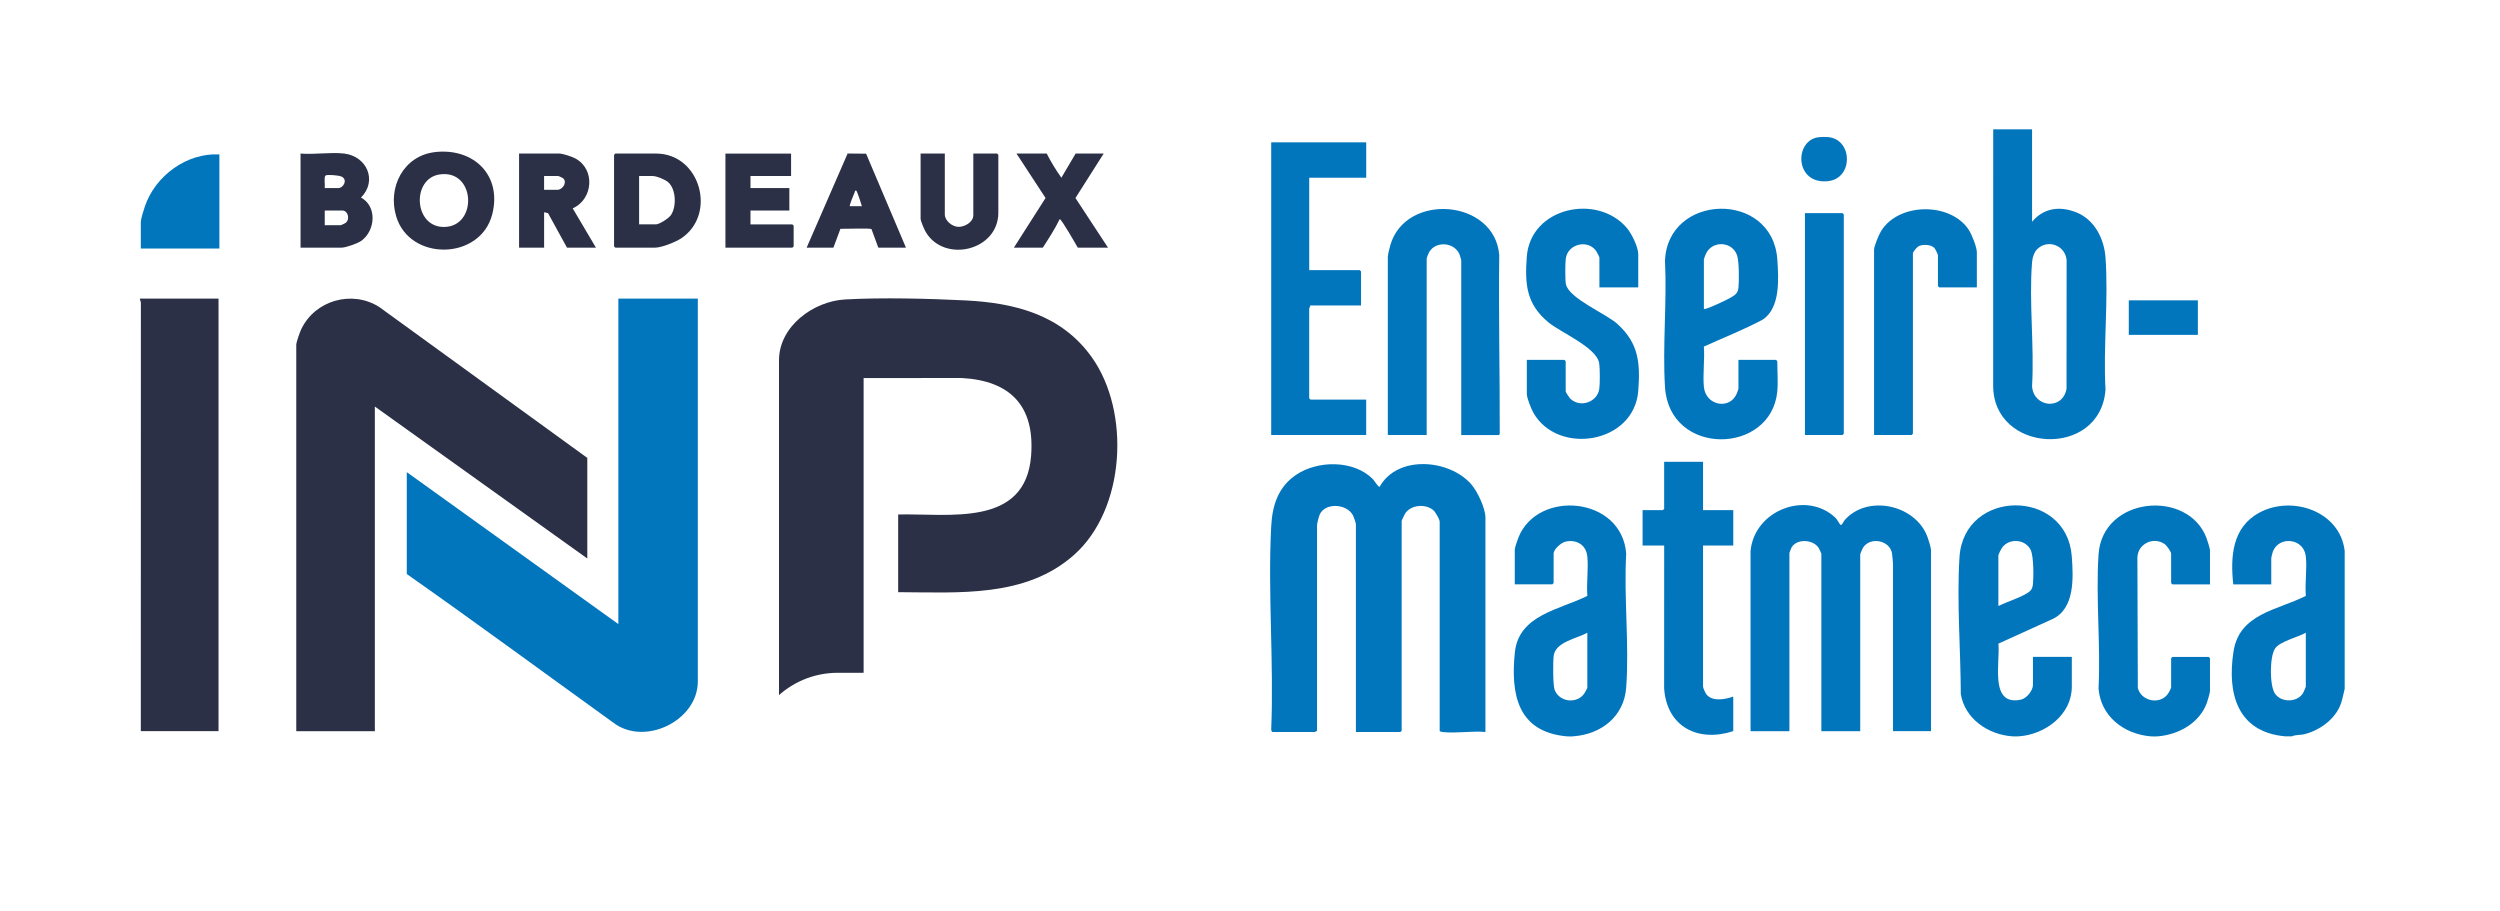 <?xml version="1.0" encoding="UTF-8"?>
<svg id="Calque_1" xmlns="http://www.w3.org/2000/svg" xmlns:xlink="http://www.w3.org/1999/xlink" version="1.1" viewBox="0 0 1128.8 411.49">
  <!-- Generator: Adobe Illustrator 29.2.1, SVG Export Plug-In . SVG Version: 2.1.0 Build 116)  -->
  <defs>
    <style>
      .st0 {
        filter: url(#drop-shadow-14);
      }

      .st0, .st1 {
        fill: #fff;
      }

      .st1 {
        filter: url(#drop-shadow-13);
      }

      .st2 {
        fill: #0276bd;
      }

      .st3 {
        fill: #2b3046;
      }
    </style>
    <filter id="drop-shadow-13" x="18.95" y="14.38" width="1087.92" height="366.24" filterUnits="userSpaceOnUse">
      <feOffset dx="2" dy="2"/>
      <feGaussianBlur result="blur" stdDeviation="2"/>
      <feFlood flood-color="#000" flood-opacity=".2"/>
      <feComposite in2="blur" operator="in"/>
      <feComposite in="SourceGraphic"/>
    </filter>
    <filter id="drop-shadow-14" x="332.15" y="297.58" width="102" height="74.88" filterUnits="userSpaceOnUse">
      <feOffset dx="-2" dy="-2"/>
      <feGaussianBlur result="blur1" stdDeviation="2"/>
      <feFlood flood-color="#000" flood-opacity=".2"/>
      <feComposite in2="blur1" operator="in"/>
      <feComposite in="SourceGraphic"/>
    </filter>
  </defs>
  <path class="st1" d="M1098.39,243.89c-2.05-17.05-10.8-32.11-24.65-42.41-11.46-8.53-25.86-13.22-40.53-13.22h0c-10.49,0-20.82,2.4-30.02,6.95-3.23-1.61-6.62-2.96-10.14-4.03,21.78-.36,39.33-18.12,39.33-39.98v-15.59c0-22.09-17.91-40-40-40h-5.46c-5.25-15.06-15.62-27.39-29.4-34.51v-2.69c0-22.09-17.91-40-40-40h-17.55c-15.97,0-29.76,9.37-36.17,22.91-8.13-10.79-20.04-17.59-33.56-19.14-2.03-.23-4.25-.35-6.58-.35-3.43,0-6.65.25-9.57.74-13.55,2.27-25.55,10.25-32.93,21.89-1.95,3.08-3.54,6.37-4.78,9.8-10.74.14-21.17,2.76-30.41,7.56-9.41-4.93-20.08-7.59-31.18-7.59h0c-11.5,0-22.25,2.78-31.6,7.69-8.41-4.32-17.84-6.87-27.53-7.43-4.36-17.36-20.07-30.22-38.79-30.22h-42.89c-18.56,0-34.16,12.64-38.68,29.78-6-14.49-20.26-24.69-36.92-24.71h-12.72c-2.21,0-4.39.18-6.53.54-2.14-.35-4.32-.54-6.53-.54h-13.65c-1.47,0-2.91.1-4.35.26-1.67-.19-3.17-.26-4.42-.26h-10.72c-2.19,0-4.34.18-6.43.51-2.09-.34-4.24-.51-6.43-.51h-10.92c-4.34,0-8.52.7-12.43,1.98-3.74-1.2-7.69-1.86-11.75-1.91l-8.34-.09c-.15,0-.31,0-.46,0-4.42,0-8.72.75-12.77,2.12-4.01-1.35-8.29-2.09-12.76-2.09h-29.63c-4.95,0-9.7.91-14.07,2.55-5.51-1.66-11.32-2.55-17.32-2.55h-18.33c-4.19,0-8.29.67-12.18,1.91-3.96-1.08-8.52-1.91-13.17-1.91h-18.13c-4.77,0-9.35.84-13.59,2.37-6.54-2.12-13.52-3.25-20.76-3.25h0c-2.66,0-5.36.15-8.03.45-6.01.67-11.78,2.23-17.19,4.54-4.59-1.92-9.52-3.23-14.68-3.84-2.88-.34-5.88-.51-9.17-.51-2.83,0-5.41.12-7.69.23-1.54.07-3,.14-3.97.14-.15,0-.24,0-.3,0-1.09-.09-2.19-.13-3.28-.13-9.97,0-19.63,3.73-27.04,10.53-.76.7-1.48,1.43-2.18,2.18-1.62-.26-3.27-.45-4.95-.54-1.12-.06-2.27-.09-3.4-.09h0c-13.76,0-27.55,4.61-38.85,12.99-11,8.16-19.1,19.22-23.42,31.99-2.45,7.25-3.5,12.9-3.5,18.89v4.05c-5.73,6.92-9.18,15.81-9.18,25.5v.39c0,1.93.14,3.86.42,5.77l-.03,189.14c0,10.61,4.21,20.79,11.71,28.29,7.5,7.5,17.68,11.72,28.29,11.72h35.09c6.3,0,12.25-1.46,17.55-4.05,5.3,2.59,11.25,4.05,17.55,4.05h35.48c22.09,0,40-17.91,40-40v-3.47c4.94,3.58,9.86,7.15,14.74,10.68,9.46,6.86,19.24,13.96,28.91,20.93,10.55,7.97,23.24,12.18,36.77,12.18,12.57,0,24.91-3.64,35.57-10.37,4.29,3.8,9.4,6.69,15.04,8.37l89.68-60.99c10.69-.19,22.7-.96,34.94-3.71,18.22-4.09,33.99-12,46.87-23.52,9.02-8.07,16.35-18.02,21.78-29.33-.17,11.9.09,23.68.36,35.19.33,14.45.65,28.1.12,41.24-.27,5.8.69,11.68,2.8,17.12,4.56,11.73,14.01,20.58,25.92,24.27,3.83,1.19,7.82,1.79,11.84,1.79h19.11c2.59,0,5.75-.26,9.24-1.08,2.98.71,6.08,1.08,9.28,1.08h20.08c2.4,0,5.67-.23,9.38-1.13,1.64.38,3.32.67,5.06.88,2.77.33,5.67.48,8.83.48,2.86,0,5.45-.13,7.73-.24,1.49-.07,2.91-.14,3.81-.14h.02s.09,0,.13,0c1.15.1,2.3.15,3.45.15,4.76,0,9.44-.86,13.85-2.48,5.54,2.07,11.89,3.6,19.16,4.27,1.62.15,3.34.22,5.11.22,1.53,0,3.11-.06,4.57-.16,10.37-.77,20.08-3.65,28.65-8.46,9.13,5.14,19.65,7.9,30.66,7.9,5.1,0,10.24-.59,15.35-1.74.77.04,1.55.07,2.34.07h17.55c2.46,0,4.87-.22,7.21-.65,2.34.43,4.75.65,7.21.65h17.55c2.53,0,5.01-.24,7.41-.68,2.4.45,4.88.68,7.41.68h17.16c4.75,0,9.31-.83,13.54-2.36,6.3,2.48,13.08,4.07,20.2,4.59,1.45.11,2.95.16,4.47.16s3.03-.05,4.46-.16c9.38-.68,18.53-3.35,26.79-7.7,7.94,4.16,16.81,6.8,25.96,7.64,1.7.15,3.5.23,5.37.23s3.67-.08,5.36-.23c8.72-.79,17.15-3.18,24.79-6.97,6.86,3.43,15.2,6.04,25.28,6.96,1.46.13,2.89.2,4.38.2.75,0,1.4-.02,1.9-.03.16,0,.32,0,.48,0,3.01,0,6.01-.34,8.93-1.01,1.31-.15,2.92-.39,4.69-.77,18.99-4.11,35.8-17.17,43.88-34.1,2.86-6,4.07-11.36,4.79-14.56.08-.37.16-.74.26-1.11.82-3.23,1.24-6.56,1.24-9.89v-62.37c0-1.59-.1-3.18-.28-4.76Z"/>
  <g>
    <polygon class="st3" points="63.19 134.83 98.67 134.83 98.67 330.13 63.58 330.13 63.61 136.53 63.19 135.22 63.19 134.83"/>
    <path class="st2" d="M917.52,58.42v41.71c5.22-6.27,12.57-7.22,20.03-4.23,8.19,3.28,12.52,11.89,13.13,20.39,1.39,19.29-1.08,40.21,0,59.67-2.32,31.4-51.26,28.86-50.72-2.34l.02-115.21h17.55ZM919.99,112.35c-1.63,1.52-2.32,4.12-2.49,6.28-1.4,17.92,1.08,37.65.02,55.76.65,9.67,13.83,10.99,15.56,1.14l.04-58.05c-.55-6.56-8.26-9.65-13.13-5.12Z"/>
    <path class="st2" d="M710.47,332.47c-.92.07-2.21.08-3.12,0-22.09-2.02-25.34-18.94-23.35-37.96,1.78-16.95,20.3-19.24,32.72-25.45-.45-5.74.55-12.22-.02-17.87-.52-5.11-4.81-7.72-9.77-6.65-2.03.44-5.44,3.41-5.44,5.48v13.25s-.54.58-.58.58h-16.96v-15.79c0-.75,1.27-4.41,1.65-5.37,8.73-21.86,46.72-18.51,48.66,7.3-1.12,19.7,1.44,40.94,0,60.45-.96,13.04-11.21,21.08-23.8,22.01ZM716.7,285.69c-4.62,2.62-14.31,4.07-15.17,10.37-.35,2.53-.4,13.35.44,15.48,2.22,5.66,10.45,6.4,13.58,1.26.25-.42,1.16-2.07,1.16-2.35v-24.75Z"/>
    <path class="st2" d="M1058.67,248.66v62.37c-.71,2.79-1.13,5.71-2.39,8.33-2.94,6.15-9.65,10.81-16.23,12.23-1.6.35-3.66.13-5.17.88-1.03-.07-2.1.09-3.12,0-21.61-1.98-26.22-19.36-23.29-38.29,2.66-17.18,19.73-18.61,32.67-25.12-.5-5.68.61-12.31-.02-17.87-.93-8.27-12.21-9.35-14.91-2.04-.13.35-.69,2.63-.69,2.82v11.89h-17.16c-1.35-12.54-.49-25.81,11.83-32.42,14.72-7.9,36.33-.67,38.47,17.22ZM1041.12,285.69c-3.48,1.98-11.56,3.88-13.82,7.04-2.57,3.61-2.63,17.04,0,20.61,2.96,4.02,10.15,3.85,12.66-.55.2-.35,1.16-2.59,1.16-2.74v-24.36Z"/>
    <path class="st2" d="M908.55,332.47c-10.89-.8-21.34-7.87-23.21-19.09-.06-19.99-1.86-41.9-.59-61.82,1.99-31.06,48.43-31.16,50.7-.37.71,9.58,1.45,23.6-8.7,28.32l-24.45,11.11c.97,8.03-4.28,28.35,10.18,25.29,2.54-.54,5.44-4.08,5.44-6.65v-12.67h17.55v13.45c0,12.72-12.03,21.56-23.79,22.42-.94.07-2.18.07-3.12,0ZM902.31,273.61c3.99-1.91,9.09-3.46,12.84-5.68,1.84-1.09,2.56-2.08,2.77-4.24.32-3.33.34-12.58-1.03-15.38-2.41-4.92-9.58-5.4-12.8-1.17-.45.59-1.79,3.15-1.79,3.67v22.81Z"/>
    <path class="st2" d="M970.94,332.47c-12.03-1.09-22.42-9.04-23.41-21.62,1-19.79-1.28-40.81,0-60.46,1.72-26.33,40.51-29.64,48.77-7.4.36.98,1.55,4.69,1.55,5.47v15.4h-16.96s-.58-.54-.58-.58v-13.25c0-.97-2.06-3.79-2.99-4.42-5.18-3.49-12.26.09-12.24,6.35l.19,58.71c1.66,6.32,10.82,7.77,14.04,1.9.21-.38,1-1.91,1-2.12v-13.25s.54-.58.58-.58h16.38s.58.54.58.58v14.81c0,.79-1.03,4.3-1.37,5.25-3.33,9.2-12.6,14.35-22.02,15.21-.99.09-2.52.09-3.51,0Z"/>
    <path class="st3" d="M405.54,267.37v-35.08c23.19-.49,57.63,5.87,60.04-26.71,1.66-22.36-9.44-33.71-31.37-34.9l-44.27.02v159.44h-38.21v-167.43c0-15.38,15.53-26.7,29.81-27.5,16.84-.94,37.32-.4,54.2.42,22.5,1.1,43.62,6.49,57.29,25.76,17.48,24.64,15.1,68.44-7.95,89.04-21.87,19.55-52.15,17.04-79.55,16.95Z"/>
    <path class="st2" d="M315.08,134.83v172.89c0,17.72-24.18,29.5-38.34,18.44-31.01-22.34-61.8-45.01-93.07-66.98v-46l95.53,68.61v-146.97h35.87Z"/>
    <path class="st3" d="M265.17,252.17l-95.92-68.61v146.58h-35.48v-174.45c0-1.19,1.65-5.8,2.27-7.09,6.24-13.02,22.87-17.74,35.13-10.03l94.01,68.19v45.42Z"/>
    <path class="st2" d="M574.58,330.52c-.43-.13-.64-.9-.6-1.34,1.25-30.18-1.59-61.61,0-91.65.5-9.39,3.14-17.63,11.2-23.11,9.73-6.62,26.04-6.8,34.65,1.86.65.66,2.33,3.53,3.1,3.53,7.99-14.43,31.38-12.54,41.34-1.18,2.77,3.16,6.43,10.84,6.43,15.01v96.87c-6.08-.57-13.36.72-19.32.02-.39-.05-1.34-.18-1.34-.6v-94.34c0-1.14-1.96-4.47-2.92-5.27-3.51-2.93-9.98-2.42-12.61,1.44-.28.41-1.63,3.21-1.63,3.44v94.73s-.54.58-.58.58h-20.08v-93.75c0-.6-.98-3.42-1.35-4.11-2.82-5.29-12.67-5.84-15.05-.19-.37.89-1.15,3.88-1.15,4.69v92.97c-.38-.13-.85.39-.97.39h-19.11Z"/>
    <path class="st2" d="M790.4,248.85c1.72-18.59,25.39-27.48,38.4-15.01.64.62,1.93,2.93,2.16,3.11.65.54,1.49-1.61,1.95-2.13,10.27-11.63,31.66-6.99,37.22,7.21.52,1.32,1.76,5.21,1.76,6.43v81.67h-17.16v-75.43c0-.83-.29-3.64-.42-4.64-.82-6.13-9.93-7.94-13.16-2.7-.3.49-1.23,2.66-1.23,3.06v79.72h-17.55v-80.11c0-.17-1.01-2.33-1.23-2.67-2.5-3.81-9.75-4.26-12.19-.23-.15.25-1,2.37-1,2.51v80.5h-17.55v-81.28Z"/>
    <path class="st2" d="M802.49,176.73c-2.77,28.74-48.74,29.57-50.71-1.93-1.16-18.55.92-38.28,0-56.95,1-30.64,48.48-32.03,50.71-.76.61,8.61,1.46,22.05-6.65,27.26-8.57,4.55-17.68,8.12-26.52,12.15.47,5.87-.55,12.5.03,18.27.84,8.36,11.59,10.36,14.77,3.08.16-.37.82-2.12.82-2.3v-13.06h16.96s.58.54.58.58c0,4.26.4,9.53,0,13.64ZM769.35,139.5c.43.07.78-.05,1.18-.18,2.38-.75,9.06-3.82,11.25-5.13,1.87-1.11,2.9-1.95,3.16-4.25.34-3,.31-11.93-.6-14.61-2.2-6.48-11.23-6.8-14.05-.81-.2.43-.95,2.29-.95,2.55v22.42Z"/>
    <path class="st2" d="M659.78,196.42v-78.94c0-.24-.64-2.29-.81-2.69-2.35-5.46-10.72-6.12-13.7-.9-.24.43-1.09,2.51-1.09,2.81v79.72h-17.55v-80.5c0-.98.85-4.29,1.19-5.43,7.03-23.65,47-20.6,49.12,4.64-.34,26.83.3,53.68.22,80.5,0,.33-.14.8-.42.8h-16.96Z"/>
    <path class="st2" d="M616.88,64.27v15.98h-25.74v41.71h22.81s.58.54.58.58v15.4h-23.01c.21.5-.39,1.15-.39,1.36v40.54s.54.58.58.58h25.15v15.98h-42.89V64.27h42.89Z"/>
    <path class="st2" d="M739.71,129.76h-17.55v-13.45c0-.37-1.21-2.64-1.56-3.12-3.9-5.22-12.72-2.99-13.61,3.54-.28,2.04-.34,9.68.05,11.57,1.34,6.5,18.1,13.27,23.31,18.02,9.56,8.71,10.29,17.53,9.37,30.04-1.78,24.12-36.53,29.39-47.4,9.93-.97-1.74-2.92-6.55-2.92-8.39v-15.4h16.96s.58.54.58.58v13.64c0,.34,1.67,2.89,2.13,3.33,4.43,4.22,12.22,1.53,13.05-4.53.31-2.31.32-9.31-.06-11.57-1.19-7.1-17.42-13.85-22.92-18.41-9.99-8.28-10.68-17.2-9.76-29.65,1.65-22.36,31.92-28.74,45.26-12.86,2.1,2.5,5.06,8.49,5.06,11.7v15.01Z"/>
    <path class="st2" d="M768.96,208.5v21.83h13.65v15.98h-13.65v63.74c0,.56,1.1,2.96,1.55,3.51,2.77,3.4,8.5,2.2,12.09.97v15.59c-15.85,5.19-30.01-1.88-31.21-19.28l.02-64.53h-9.75v-15.98h9.16s.58-.54.58-.58v-21.25h17.55Z"/>
    <path class="st2" d="M892.56,129.76h-16.96s-.58-.54-.58-.58v-14.03c0-.28-1.23-2.78-1.55-3.13-1.53-1.66-5.24-1.79-7.13-.88-.74.36-2.62,2.58-2.62,3.22v81.47s-.54.58-.58.58h-16.96v-83.62c0-1.72,2.2-6.88,3.2-8.5,7.96-12.94,31.52-13.07,39.63-.4,1.35,2.11,3.58,7.67,3.58,10.07v15.79Z"/>
    <path class="st2" d="M814.97,196.42v-100.19h16.96s.58.54.58.58v99.02s-.54.58-.58.58h-16.96Z"/>
    <path class="st2" d="M99.06,69.72v42.49h-35.48v-11.89c0-1.49,1.3-5.51,1.84-7.12,4.68-13.84,18.91-24.27,33.64-23.48Z"/>
    <path class="st3" d="M196.46,68.66c17.47-1.96,30.3,10.54,25.79,28.13-5.34,20.81-37.23,21.32-43.36.92-3.96-13.19,3.31-27.44,17.57-29.04ZM198.39,78.78c-12.64,1.99-11.58,23.93,2.23,23.7,15.22-.26,14.12-26.27-2.23-23.7Z"/>
    <path class="st3" d="M277.84,69.33h18.33c20.1,0,27.64,27.49,11.4,38.29-2.53,1.68-8.84,4.2-11.79,4.2h-17.94s-.58-.54-.58-.58v-41.32c0-.11.46-.39.58-.58ZM288.57,101.3h7.6c1.56,0,5.78-2.72,6.76-4.16,2.58-3.79,2.36-11.51-1.1-14.75-1.38-1.3-5.4-2.92-7.22-2.92h-6.04v21.83Z"/>
    <path class="st3" d="M155.4,69.33c10.29,1.22,15.11,12.3,7.6,19.87,7.28,3.93,6.58,14.82.19,19.5-1.62,1.19-7.06,3.12-8.97,3.12h-18.52v-42.49c6.22.54,13.62-.72,19.69,0ZM146.63,84.93h6.04c2.48,0,4.55-3.99,1.37-5.27-1.14-.46-6.24-.98-7.05-.41s-.17,4.51-.37,5.68ZM146.63,101.69h7.21c.21,0,2.07-.9,2.35-1.16,1.95-1.75.84-5.47-1.57-5.47h-7.99v6.63Z"/>
    <path class="st3" d="M269.07,111.83h-13.06l-8.57-15.6-1.76-.39v15.98h-11.31v-42.49h18.13c1.61,0,5.66,1.36,7.19,2.17,9.2,4.84,8.17,18.46-1.1,22.58l10.49,17.75ZM245.67,85.71h6.04c2.06,0,4.49-3.04,2.72-5.06-.25-.28-2.1-1.18-2.33-1.18h-6.43v6.24Z"/>
    <path class="st3" d="M357.19,69.33v10.14h-18.33v5.46h17.55v10.14h-17.55v6.24h18.91s.58.54.58.58v9.36s-.54.58-.58.58h-30.22v-42.49h29.63Z"/>
    <path class="st3" d="M472.61,69.33c1.92,3.77,4.21,7.52,6.62,10.91l6.44-10.91h12.67l-12.75,20.08,14.7,22.41h-13.65c-.59-1.02-7.58-13.33-8.18-12.86-2.15,4.45-4.92,8.69-7.61,12.86h-13.06l14.3-22.42-13.13-20.07h13.65Z"/>
    <path class="st3" d="M426.6,69.33v27.48c0,2.86,3.31,5.53,6.08,5.62s6.79-2.07,6.79-5.23v-27.87h10.72s.58.54.58.58v26.12c0,17.09-24.16,22.87-32.68,8.89-.69-1.13-2.42-5.04-2.42-6.16v-29.43h10.92Z"/>
    <path class="st3" d="M364.21,111.83l18.51-42.52,8.34.09,18,42.43h-12.48l-3.08-8.35c-.4-.58-12.24-.08-14.03-.18l-3.17,8.52h-12.09ZM383.71,93.11h5.46c-.28-.91-2.18-6.93-2.54-7.02-.79-.2-.55.36-.75.79-.36.75-2.48,5.94-2.17,6.23Z"/>
    <rect class="st2" x="961.19" y="135.61" width="31.19" height="15.59"/>
    <path class="st2" d="M820.71,62.02c1.27-.21,3.7-.24,4.98-.09,10.91,1.25,11.19,18.71-.4,19.88-14.86,1.5-15.25-18-4.58-19.78Z"/>
  </g>
  <path class="st0" d="M418.48,305.78h-38.21c-22.09,0-40,17.91-40,40v22.67l89.68-60.99c-3.63-1.09-7.48-1.68-11.46-1.68Z"/>
</svg>